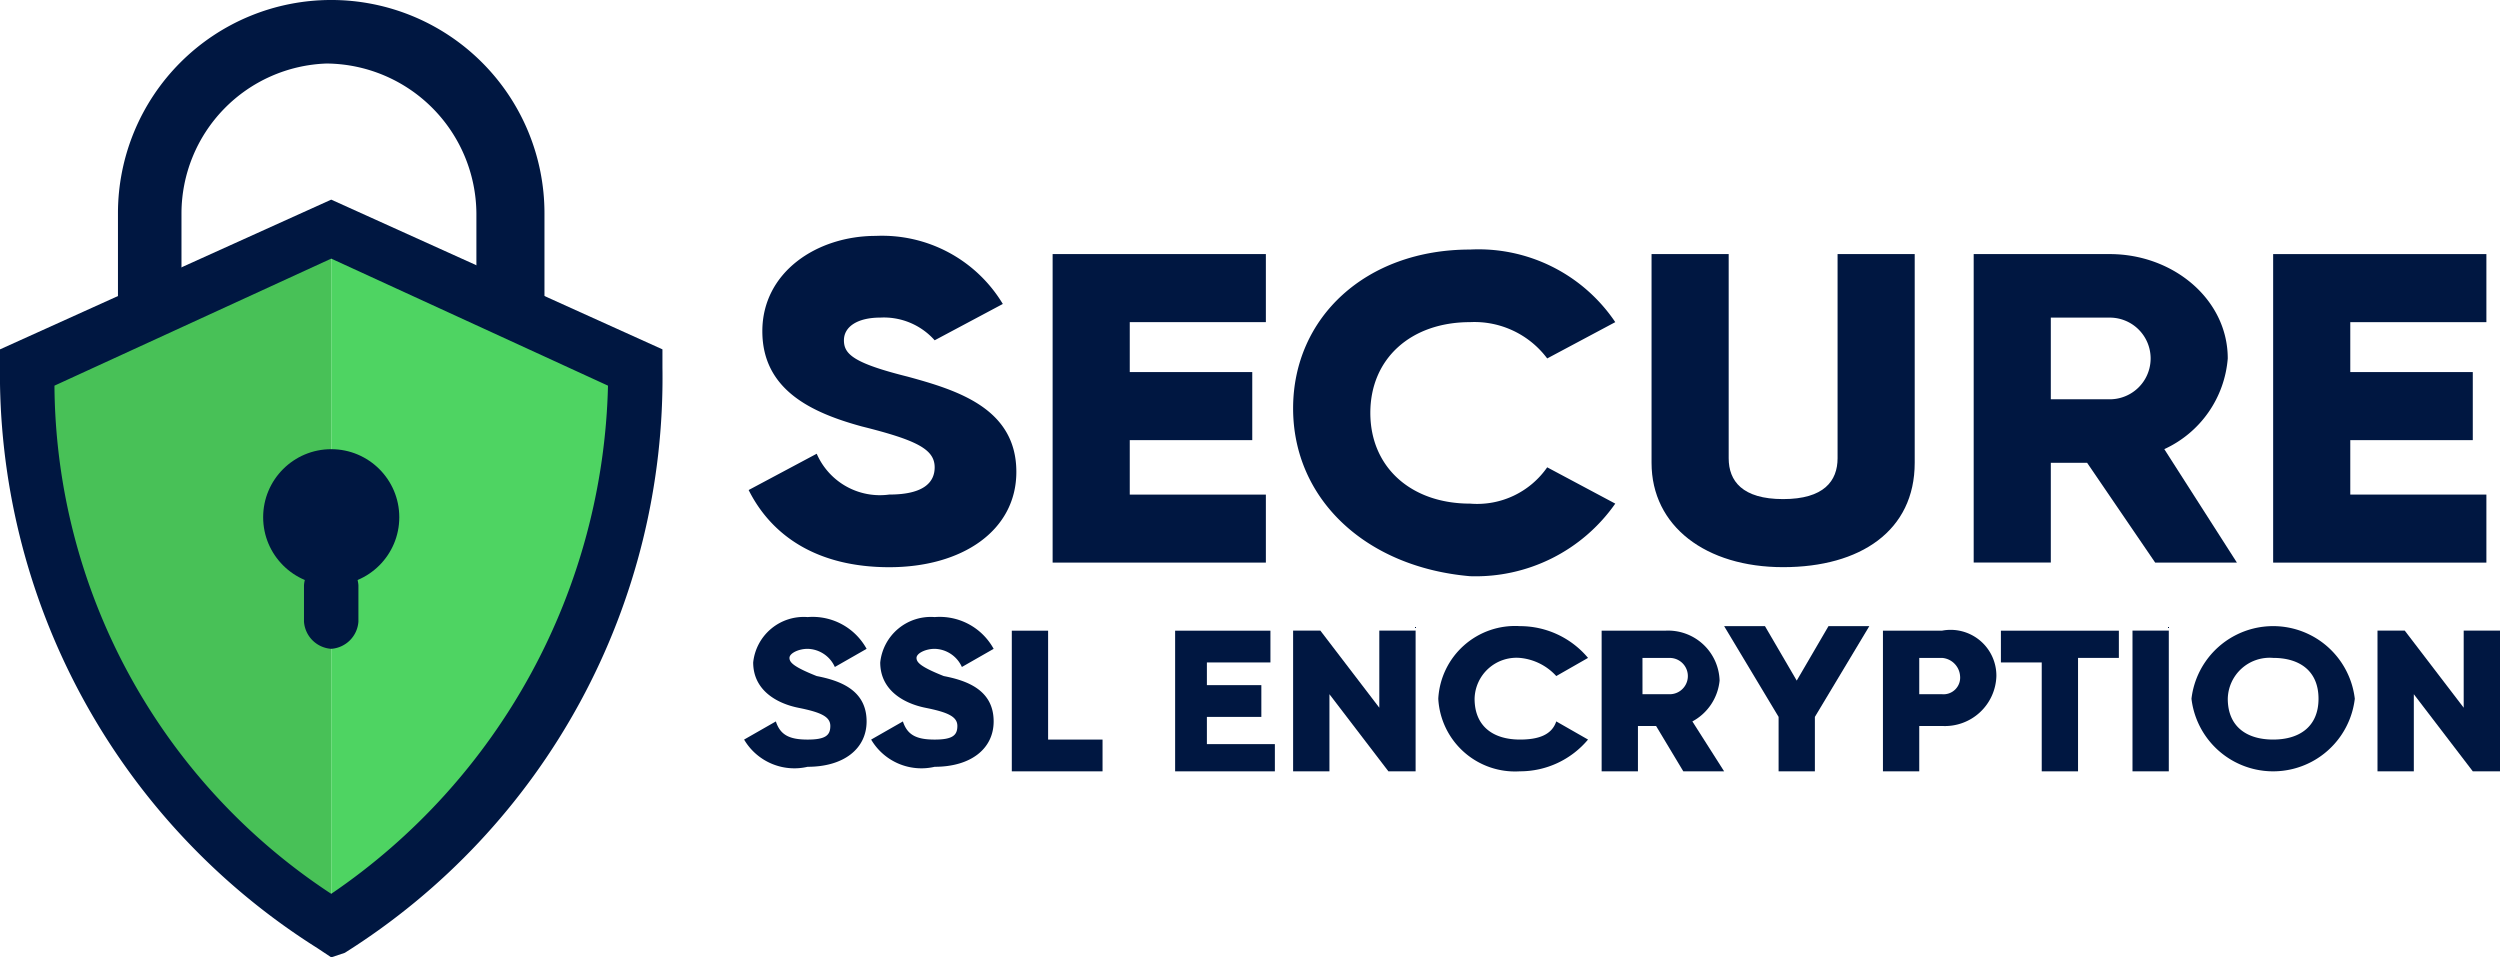 <?xml version="1.0" encoding="UTF-8"?> <svg xmlns="http://www.w3.org/2000/svg" id="Group_142" data-name="Group 142" width="112.794" height="43.194" viewBox="0 0 112.794 43.194"><g id="Group_181" data-name="Group 181" transform="translate(5.322)"><path id="Path_2218" data-name="Path 2218" d="M21.638,16.172H18.772V9.621a6.815,6.815,0,0,0-6.755-6.755A6.777,6.777,0,0,0,5.466,9.621v6.551H2.6V9.621a9.621,9.621,0,0,1,19.243,0v6.551Z" transform="translate(-2.6)" fill="#001741"></path></g><g id="Group_186" data-name="Group 186" transform="translate(33.572 10.645)"><g id="Group_183" data-name="Group 183" transform="translate(0.205)"><g id="Group_182" data-name="Group 182"><path id="Path_2219" data-name="Path 2219" d="M16.5,16.664l3.071-1.638a3.108,3.108,0,0,0,3.275,1.842c1.638,0,2.047-.614,2.047-1.228,0-.819-.819-1.228-3.275-1.842-2.252-.614-4.5-1.638-4.5-4.3s2.457-4.3,5.118-4.3a6.357,6.357,0,0,1,5.732,3.071L24.893,9.908a3.068,3.068,0,0,0-2.456-1.024c-1.024,0-1.638.409-1.638,1.024s.409,1.024,2.866,1.638c2.252.614,4.913,1.433,4.913,4.3,0,2.661-2.457,4.3-5.732,4.3S17.524,18.711,16.5,16.664Z" transform="translate(-16.5 -5.2)" fill="#001741"></path><path id="Path_2220" data-name="Path 2220" d="M32.821,16.45V19.52H23.2V5.6h9.621V8.671H26.68v2.252h5.527v3.071H26.68V16.45Z" transform="translate(-9.485 -4.781)" fill="#001741"></path><path id="Path_2221" data-name="Path 2221" d="M28.5,12.665c0-4.094,3.275-7.165,7.984-7.165a7.437,7.437,0,0,1,6.551,3.275l-3.071,1.638a4.1,4.1,0,0,0-3.48-1.638c-2.661,0-4.5,1.638-4.5,4.094s1.842,4.094,4.5,4.094a3.847,3.847,0,0,0,3.48-1.638l3.071,1.638a7.688,7.688,0,0,1-6.551,3.275C31.775,19.83,28.5,16.759,28.5,12.665Z" transform="translate(-3.935 -4.886)" fill="#001741"></path><path id="Path_2222" data-name="Path 2222" d="M36.4,15.017V5.6h3.48v9.212c0,1.024.614,1.842,2.456,1.842s2.457-.819,2.457-1.842V5.6h3.48v9.417c0,3.071-2.456,4.708-5.937,4.708S36.4,17.883,36.4,15.017Z" transform="translate(4.337 -4.781)" fill="#001741"></path><path id="Path_2223" data-name="Path 2223" d="M48.618,15.017H46.98v4.5H43.5V5.6h6.141c2.866,0,5.322,2.047,5.322,4.708A4.93,4.93,0,0,1,52.1,14.4l3.275,5.118H51.688ZM46.98,12.151h2.661a1.842,1.842,0,1,0,0-3.685H46.98Z" transform="translate(11.771 -4.781)" fill="#001741"></path><path id="Path_2224" data-name="Path 2224" d="M59.721,16.45V19.52H50.1V5.6h9.621V8.671H53.58v2.252h5.527v3.071H53.58V16.45Z" transform="translate(18.682 -4.781)" fill="#001741"></path></g></g><g id="Group_185" data-name="Group 185" transform="translate(0 17.196)"><g id="Group_184" data-name="Group 184"><path id="Path_2225" data-name="Path 2225" d="M16.4,19.127l1.433-.819c.2.614.614.819,1.433.819s1.024-.2,1.024-.614-.409-.614-1.433-.819-2.047-.819-2.047-2.047A2.293,2.293,0,0,1,19.266,13.6a2.777,2.777,0,0,1,2.661,1.433l-1.433.819a1.382,1.382,0,0,0-1.228-.819c-.409,0-.819.2-.819.409s.2.409,1.228.819c1.024.2,2.252.614,2.252,2.047,0,1.228-1.024,2.047-2.661,2.047A2.631,2.631,0,0,1,16.4,19.127Z" transform="translate(-16.4 -13.6)" fill="#001741"></path><path id="Path_2226" data-name="Path 2226" d="M19.2,19.127l1.433-.819c.2.614.614.819,1.433.819s1.024-.2,1.024-.614-.409-.614-1.433-.819-2.047-.819-2.047-2.047A2.293,2.293,0,0,1,22.066,13.6a2.777,2.777,0,0,1,2.661,1.433l-1.433.819a1.382,1.382,0,0,0-1.228-.819c-.409,0-.819.2-.819.409s.2.409,1.228.819c1.024.2,2.252.614,2.252,2.047,0,1.228-1.024,2.047-2.661,2.047A2.631,2.631,0,0,1,19.2,19.127Z" transform="translate(-13.468 -13.6)" fill="#001741"></path><path id="Path_2227" data-name="Path 2227" d="M26.394,18.813v1.433H22.3V13.9h1.638v4.913Z" transform="translate(-10.222 -13.286)" fill="#001741"></path><path id="Path_2228" data-name="Path 2228" d="M30.4,18.813v1.433H25.9V13.9h4.3v1.433H27.333v1.024h2.457v1.433H27.333v1.228H30.4Z" transform="translate(-6.453 -13.286)" fill="#001741"></path><path id="Path_2229" data-name="Path 2229" d="M34.027,13.8v6.551H32.8l-2.661-3.48v3.48H28.5V14h1.228l2.661,3.48V14h1.638Z" transform="translate(-3.73 -13.391)" fill="#001741"></path><path id="Path_2230" data-name="Path 2230" d="M31.7,17.075A3.469,3.469,0,0,1,35.385,13.8a4,4,0,0,1,3.071,1.433l-1.433.819a2.527,2.527,0,0,0-1.638-.819,1.89,1.89,0,0,0-2.047,1.842c0,1.228.819,1.842,2.047,1.842.819,0,1.433-.2,1.638-.819l1.433.819a4,4,0,0,1-3.071,1.433A3.469,3.469,0,0,1,31.7,17.075Z" transform="translate(-0.38 -13.391)" fill="#001741"></path><path id="Path_2231" data-name="Path 2231" d="M37.757,18.2h-.819v2.047H35.3V13.9h2.866a2.323,2.323,0,0,1,2.456,2.252,2.353,2.353,0,0,1-1.228,1.842l1.433,2.252H38.985Zm-.614-1.433h1.228a.819.819,0,1,0,0-1.638H37.142Z" transform="translate(3.39 -13.286)" fill="#001741"></path><path id="Path_2232" data-name="Path 2232" d="M42.094,17.894v2.457H40.457V17.894L38,13.8h1.842l1.433,2.457L42.708,13.8h1.842Z" transform="translate(6.217 -13.391)" fill="#001741"></path><path id="Path_2233" data-name="Path 2233" d="M46.618,15.96a2.323,2.323,0,0,1-2.457,2.252H43.138v2.047H41.5V13.913h2.661A2.065,2.065,0,0,1,46.618,15.96Zm-1.638,0a.881.881,0,0,0-.819-.819H43.138v1.638h1.024A.75.75,0,0,0,44.98,15.96Z" transform="translate(9.882 -13.299)" fill="#001741"></path><path id="Path_2234" data-name="Path 2234" d="M49.422,15.128H47.58v5.118H45.942V15.333H44.1V13.9h5.322v1.228Z" transform="translate(12.604 -13.286)" fill="#001741"></path><path id="Path_2235" data-name="Path 2235" d="M48.638,13.8v6.551H47V14h1.638Z" transform="translate(15.641 -13.391)" fill="#001741"></path><path id="Path_2236" data-name="Path 2236" d="M48.3,17.075a3.71,3.71,0,0,1,7.369,0,3.71,3.71,0,0,1-7.369,0Zm5.732,0c0-1.228-.819-1.842-2.047-1.842a1.89,1.89,0,0,0-2.047,1.842c0,1.228.819,1.842,2.047,1.842S54.032,18.3,54.032,17.075Z" transform="translate(17.002 -13.391)" fill="#001741"></path><path id="Path_2237" data-name="Path 2237" d="M57.927,13.8v6.551H56.7l-2.661-3.48v3.48H52.4V14h1.228l2.661,3.48V14h1.638Z" transform="translate(21.295 -13.391)" fill="#001741"></path></g></g></g><g id="Group_187" data-name="Group 187" transform="translate(1.228 10.44)"><path id="Path_2238" data-name="Path 2238" d="M14.315,5.1V36.42A29.376,29.376,0,0,1,.6,11.241Z" transform="translate(-0.6 -5.1)" fill="#48c157"></path></g><g id="Group_188" data-name="Group 188" transform="translate(14.944 10.44)"><path id="Path_2239" data-name="Path 2239" d="M7.3,5.1V36.42A29.376,29.376,0,0,0,21.015,11.241Z" transform="translate(-7.3 -5.1)" fill="#4ed462"></path></g><g id="Group_189" data-name="Group 189" transform="translate(0 9.007)"><path id="Path_2240" data-name="Path 2240" d="M14.944,38.586l-.614-.409A30.65,30.65,0,0,1,0,11.77v-.614L14.944,4.4l14.944,6.755v.819a30.65,30.65,0,0,1-14.33,26.407ZM2.457,12.793A27.636,27.636,0,0,0,14.944,35.72,28.536,28.536,0,0,0,27.431,12.793L14.944,7.061Z" transform="translate(0 -4.4)" fill="#001741"></path></g><g id="Group_190" data-name="Group 190" transform="translate(11.873 20.266)"><circle id="Ellipse_5" data-name="Ellipse 5" cx="3.071" cy="3.071" r="3.071" fill="#001741"></circle></g><g id="Group_191" data-name="Group 191" transform="translate(13.715 25.179)"><path id="Path_2241" data-name="Path 2241" d="M7.928,16.394h0A1.321,1.321,0,0,1,6.7,15.166V13.528A1.321,1.321,0,0,1,7.928,12.3h0a1.321,1.321,0,0,1,1.228,1.228v1.638A1.321,1.321,0,0,1,7.928,16.394Z" transform="translate(-6.7 -12.3)" fill="#001741"></path></g></svg> 
